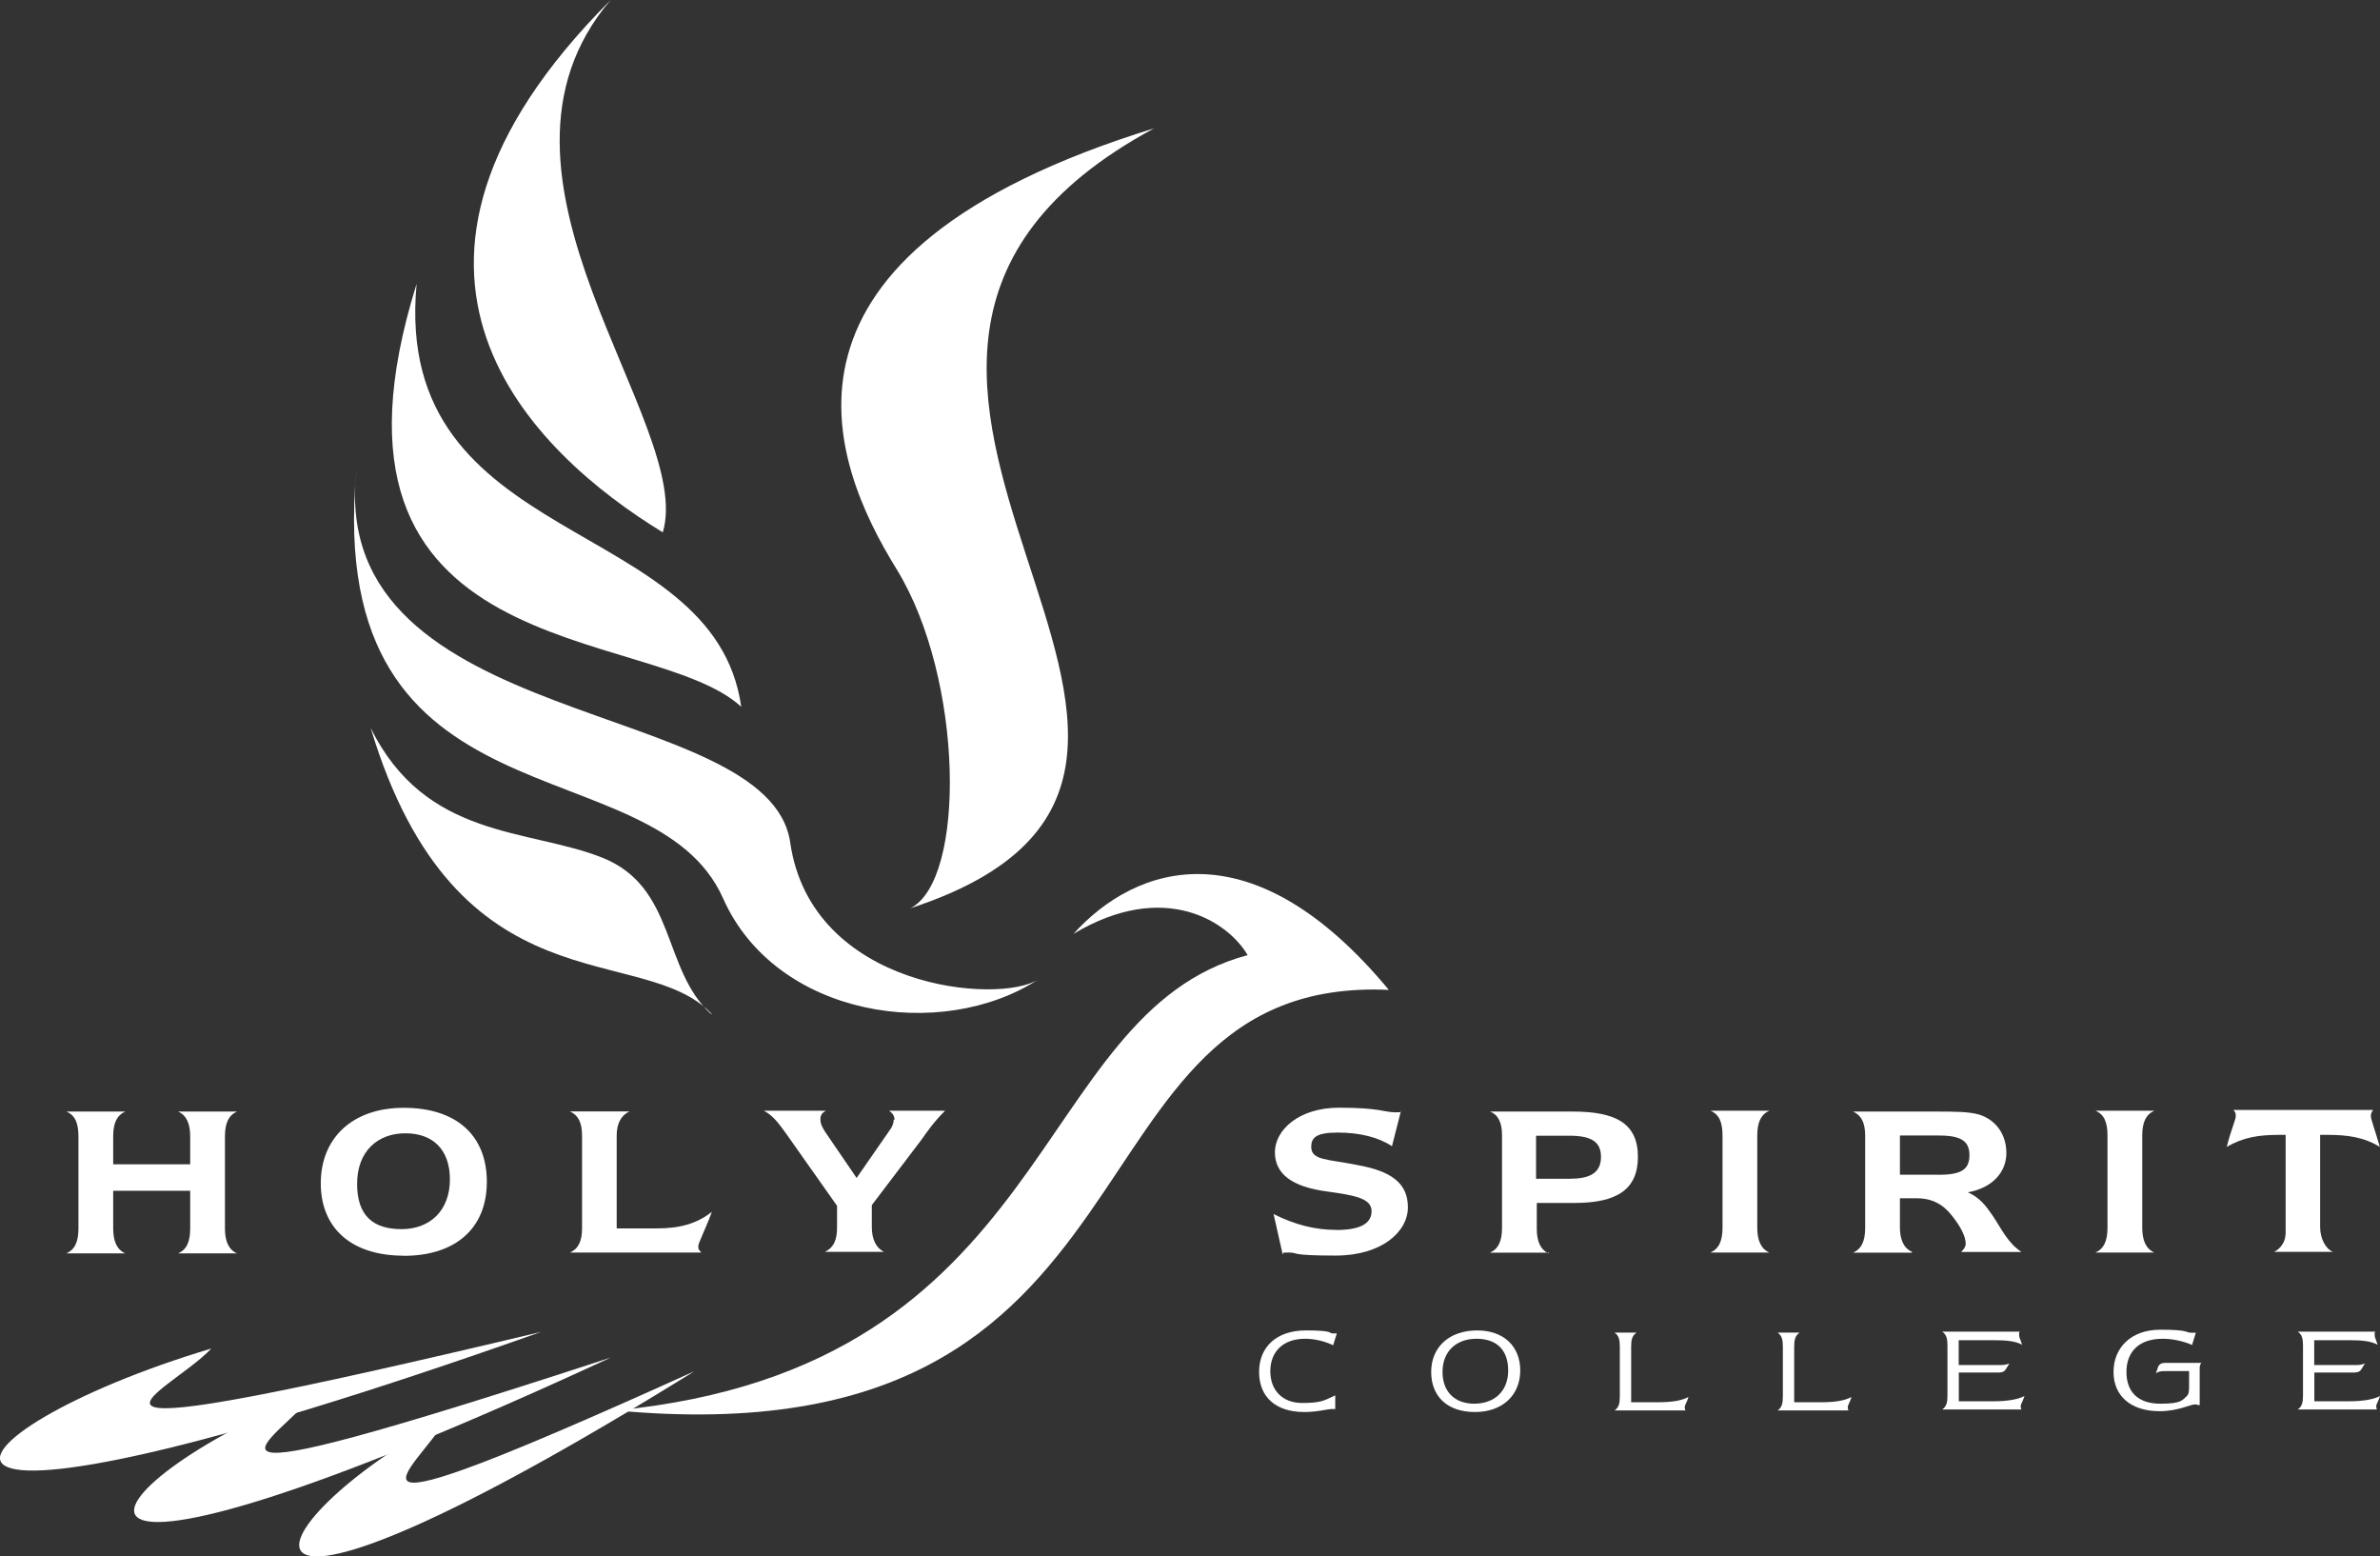 <svg xmlns="http://www.w3.org/2000/svg" id="Layer_2" viewBox="0 0 197.21 128.93"><rect x="0" y="0" width="197.21" height="128.93" fill="#333333" stroke="none"/><defs><style>.cls-1{fill:#fff;}</style></defs><g id="artwork"><path class="cls-1" d="M50.6,0c-12.51,14.64,7.01,35.09,4.32,44.1-10.76-6.57-26.77-21.64-4.32-44.1Z"></path><path class="cls-1" d="M34.52,23.52c-2.06,22.14,24.64,19.01,26.9,35.03-7.51-6.94-36.9-3.06-26.9-35.03Z"></path><path class="cls-1" d="M29.52,39.09c-2.31,21.7,34.21,18.58,35.96,30.71,1.75,12.13,17.33,13.45,20.58,11.32-8.07,5.25-21.77,3.13-26.14-6.69-5.75-13.01-33.09-5.19-30.4-35.4v.06Z"></path><path class="cls-1" d="M58.92,84c-4.07-3.69-2.88-10.51-9.01-12.95-6.13-2.44-14.64-1.5-19.2-10.76,7.13,23.71,22.52,17.58,28.27,23.71h-.06Z"></path><path class="cls-1" d="M75.43,75.24c4.63-2.31,4.44-19.01-1.13-28.08-5.57-9.01-12.32-26.14,21.33-36.53-36.72,19.83,15.2,53.04-20.2,64.61Z"></path><path class="cls-1" d="M88.94,77.37c5.19-5.75,14.82-9.01,26.14,4.63-28.02-1.25-17.01,39.22-64.05,34.84,36.65-3.57,34.15-32.84,52.35-37.72-1.56-2.69-6.82-6.32-14.45-1.75h0Z"></path><path class="cls-1" d="M50.6,112.46c-51.35,23.77-44.72,10.88-24.33,2.75-3.06,4.13-15.64,10.32,24.33-2.75Z"></path><path class="cls-1" d="M57.54,113.59c-42.03,26.08-37.34,12.95-20.58,3.94-2.31,4.25-12.57,11.07,20.58-3.94Z"></path><path class="cls-1" d="M44.84,110.33c-58.79,20.83-50.54,8.32-27.33,1.38-3.69,3.94-18.08,9.44,27.33-1.38Z"></path><path class="cls-1" d="M110.39,111.4c-.69-.31-1.5-.5-2.25-.5-1.81,0-2.88,1.06-2.88,2.69s1.06,2.63,2.63,2.63,1.81-.19,2.75-.63v1.13h-.25c-.44,0-1.19.25-2.31.25-2.38,0-3.75-1.25-3.75-3.32s1.44-3.44,3.88-3.44,1.81.25,2.25.25.19,0,.31,0l-.31,1-.06-.06Z"></path><path class="cls-1" d="M122.4,110.21c2.19,0,3.57,1.31,3.57,3.32s-1.44,3.44-3.75,3.44-3.63-1.31-3.63-3.32,1.44-3.44,3.82-3.44ZM119.53,113.65c0,1.63,1,2.63,2.63,2.63s2.81-1,2.81-2.75-1-2.63-2.63-2.63-2.81,1-2.81,2.75Z"></path><path class="cls-1" d="M135.6,110.4c-.38.25-.44.63-.44,1.19v4.57h2.19c1.19,0,2-.13,2.56-.44-.13.44-.31.69-.31.81s0,.19.06.31h-5.88c.38-.25.44-.63.44-1.19v-4.07c0-.56-.06-.94-.44-1.19h1.81,0Z"></path><path class="cls-1" d="M149.11,110.4c-.38.25-.44.63-.44,1.19v4.57h2.19c1.19,0,2-.13,2.56-.44-.13.44-.31.69-.31.81s0,.19.06.31h-5.88c.38-.25.44-.63.44-1.19v-4.07c0-.56-.06-.94-.44-1.19h1.81,0Z"></path><path class="cls-1" d="M167.31,110.4v.25c0,.13.13.38.25.75-.56-.31-1.31-.38-2.38-.38h-2.88v2.06h3.32c.31,0,.56,0,.88-.13l-.31.5c-.13.19-.31.25-.63.25h-3.25v2.38h2.88c1.25,0,2.13-.19,2.56-.44-.13.44-.31.69-.31.81s0,.19.06.31h-6.57c.38-.25.44-.63.44-1.19v-4.07c0-.56-.06-.94-.44-1.19h6.44l-.06.06Z"></path><path class="cls-1" d="M181.76,111.46c-.88-.38-1.75-.56-2.56-.56-1.94,0-3,1.06-3,2.75s1,2.63,2.81,2.63,1.81-.31,2.19-.63c.19-.19.19-.44.19-.88v-1.19h-2c-.25,0-.5,0-.75.19l.19-.56c.13-.25.31-.31.63-.31h2.94c-.13.19-.13.31-.13.44v3.06c-.13,0-.25-.06-.38-.06-.44,0-1.38.56-2.94.56-2.38,0-3.82-1.25-3.82-3.25s1.44-3.5,3.88-3.5,2.06.25,2.56.25.25,0,.38,0l-.31,1,.13.06Z"></path><path class="cls-1" d="M196.77,110.4v.25c0,.13.13.38.25.75-.56-.31-1.31-.38-2.38-.38h-2.88v2.06h3.32c.31,0,.56,0,.88-.13l-.31.5c-.13.19-.31.25-.63.25h-3.25v2.38h2.88c1.25,0,2.13-.19,2.56-.44-.13.44-.31.69-.31.81s0,.19.06.31h-6.57c.38-.25.44-.63.44-1.19v-4.07c0-.56-.06-.94-.44-1.19h6.44l-.06.06Z"></path><path class="cls-1" d="M15.76,96.45v-2.31c0-1.06-.31-1.75-1-2.06h4.88c-.69.31-1,.94-1,2.06v7.63c0,1.06.31,1.75,1,2.06h-4.88c.69-.31,1-.94,1-2.06v-3.13h-6.38v3.13c0,1.06.31,1.75,1,2.06h-4.88c.69-.31,1-.94,1-2.06v-7.63c0-1.06-.25-1.75-1-2.06h4.88c-.69.31-1,.94-1,2.06v2.31h6.38Z"></path><path class="cls-1" d="M33.46,104.02c-4.38,0-6.88-2.31-6.88-6s2.56-6.25,6.88-6.25,6.88,2.25,6.88,6.13-2.63,6.13-6.88,6.13ZM37.28,97.7c0-2.44-1.38-3.82-3.69-3.82s-4,1.5-4,4.19,1.38,3.75,3.69,3.75,4-1.5,4-4.13h0Z"></path><path class="cls-1" d="M47.28,92.07h4.88c-.69.31-1.06,1-1.06,2v7.69h3.32c1.88,0,3.32-.38,4.57-1.38-.63,1.69-1.13,2.56-1.13,2.88s.13.31.25.5h-10.88c.69-.31,1-.94,1-2v-7.69c0-1.06-.31-1.69-1-2h.06Z"></path><path class="cls-1" d="M74.12,92.76c0-.31-.13-.5-.44-.75h4.63c-.94.94-1.5,1.75-1.94,2.38l-4.13,5.44v1.81c0,1.06.38,1.75,1,2.06h-4.88c.75-.38,1-1,1-2.06v-1.75l-4.19-5.94c-.63-.88-1.13-1.56-1.88-1.94h5.13c-.31.19-.44.38-.44.69,0,.44.19.75.44,1.13l2.56,3.75,2.69-3.88c.25-.31.38-.63.38-.94h.06Z"></path><path class="cls-1" d="M110.71,101.89c1.94,0,2.94-.5,2.94-1.56s-1.38-1.31-3.69-1.63c-2.88-.38-4.32-1.44-4.32-3.25s1.94-3.69,5.32-3.69,3.75.38,4.63.38.31,0,.5-.13l-.75,2.94c-1.13-.75-2.69-1.13-4.5-1.13s-2.19.44-2.19,1.19c0,1.13,1.38,1,3.82,1.5,2.81.5,4.19,1.5,4.19,3.5s-2.13,4-6,4-3.06-.25-3.82-.25-.38,0-.56.13l-.75-3.32c1.75.88,3.44,1.31,5.13,1.31h.06Z"></path><path class="cls-1" d="M128.34,103.77h-4.88c.69-.31,1-.94,1-2.06v-7.69c0-1-.31-1.69-1-1.94h6.88c3.57,0,5.38,1,5.38,3.75s-1.81,3.82-5.25,3.82h-3.13v2.13c0,1.06.31,1.75,1,2.06v-.06ZM130.16,97.64c1.69,0,2.5-.56,2.5-1.81s-.81-1.75-2.63-1.75h-2.75v3.57h2.88,0Z"></path><path class="cls-1" d="M145.61,94.07v7.63c0,1.06.31,1.75,1,2.06h-4.88c.69-.31,1-.94,1-2.06v-7.63c0-1.06-.25-1.75-1-2.06h4.88c-.69.31-1,.94-1,2.06Z"></path><path class="cls-1" d="M158.43,103.77h-4.88c.69-.31,1-.94,1-2.06v-7.63c0-1.06-.31-1.69-1-2h6.88c1.5,0,2.69,0,3.57.25,1.38.44,2.25,1.63,2.25,3.19s-1.13,2.88-3.19,3.25c1,.44,1.5,1.13,2.06,1.94.75,1.13,1.25,2.25,2.38,3h-5c.25-.25.38-.44.38-.69,0-.56-.38-1.38-1.19-2.38-.75-.94-1.69-1.38-2.88-1.38h-1.38v2.38c0,1.06.31,1.75,1,2.06v.06ZM160.56,97.32c1.88,0,2.63-.38,2.63-1.63s-.81-1.63-2.63-1.63h-3.13v3.25h3.13Z"></path><path class="cls-1" d="M177.51,94.07v7.63c0,1.06.31,1.75,1,2.06h-4.88c.69-.31,1-.94,1-2.06v-7.63c0-1.06-.25-1.75-1-2.06h4.88c-.69.31-1,.94-1,2.06Z"></path><path class="cls-1" d="M189.39,102.33v-8.32h-.56c-1.63,0-2.94.19-4.32,1,.38-1.5.75-2.25.75-2.56s-.06-.31-.19-.5h11.57c-.13.19-.19.31-.19.5,0,.25.31,1.06.75,2.56-1.31-.81-2.69-1-4.32-1h-.63v7.63c0,.94.44,1.81,1.06,2.06h-4.88c.56-.25.94-.88.94-1.38h0Z"></path></g></svg>